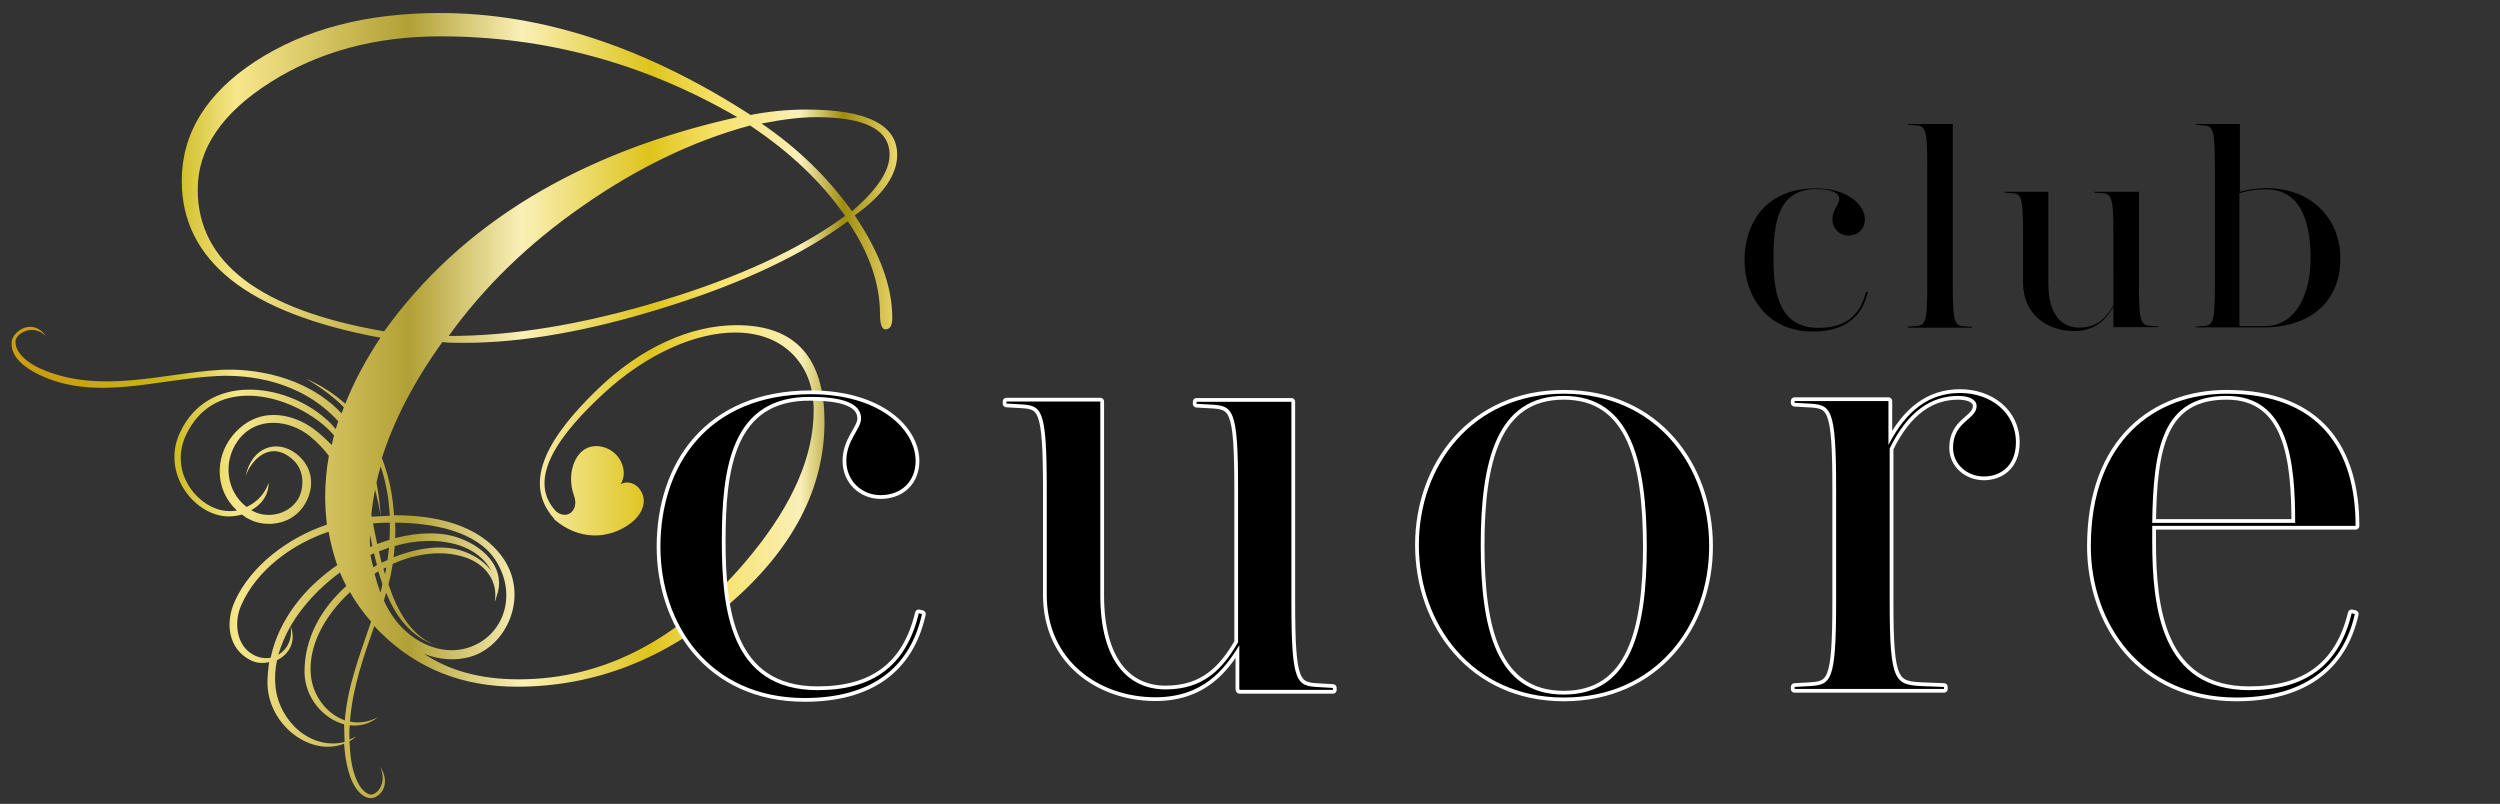 <?xml version="1.0" encoding="utf-8"?>
<!-- Generator: Adobe Illustrator 22.0.1, SVG Export Plug-In . SVG Version: 6.00 Build 0)  -->
<svg version="1.1" id="レイヤー_1" xmlns="http://www.w3.org/2000/svg" xmlns:xlink="http://www.w3.org/1999/xlink" x="0px"
	 y="0px" viewBox="0 0 1017.9 327.3" style="enable-background:new 0 0 1017.9 327.3;" xml:space="preserve">
<rect x="0" y="0" width="1017.9" height="327.3" fill="#333333" stroke="none"/>
<style type="text/css">
	.st0{fill:url(#SVGID_1_);}
	.st1{fill:none;stroke:#FFFFFF;stroke-width:3.064;stroke-linecap:round;stroke-linejoin:round;}
</style>
<linearGradient id="SVGID_1_" gradientUnits="userSpaceOnUse" x1="245.164" y1="248.72" x2="245.164" y2="609.149" gradientTransform="matrix(0 -1 -1 0 613.975 410.44)">
	<stop  offset="0" style="stop-color:#EBD76B"/>
	<stop  offset="6.060610e-02" style="stop-color:#9E8C0E"/>
	<stop  offset="0.109" style="stop-color:#FAF0B7"/>
	<stop  offset="0.206" style="stop-color:#F7E168"/>
	<stop  offset="0.279" style="stop-color:#DEC41B"/>
	<stop  offset="0.424" style="stop-color:#FAF0B7"/>
	<stop  offset="0.551" style="stop-color:#B1A035"/>
	<stop  offset="0.746" style="stop-color:#F7E78B"/>
	<stop  offset="0.824" style="stop-color:#C8B715"/>
	<stop  offset="0.952" style="stop-color:#C99F10"/>
</linearGradient>
<path class="st0" d="M365.3,63c0-12.2-12.4-18.4-37.1-18.4c-7.8,0-15.3,0.8-22.6,2.2C262.8,19.2,220.8,5.3,179,5.3
	c-29.9,0-54.9,6.6-74.9,19.6S74,54.3,74,73.6c0,32.6,27,53.9,80.9,63.9c-6,9-10.8,18-14.3,26.9c-4.4-3.9-9.6-7.4-16-10.2
	c6.1,3.5,11.2,7.4,15.4,11.6c-0.3,0.9-0.6,1.6-0.9,2.5c-15-15.8-37-18.4-49.5-17.7c-23.4,1.4-49.2,10.1-73.1-0.5
	c-5-2.2-10.4-6.3-10.2-11.2c0.1-2.9,6.9-7.5,12.5-2c-5.6-7.7-13.4-2.1-14,2c-0.9,6.6,6,11.1,10.4,13.3c23,11.6,48.8,2.1,73.3,0.9
	c12.5-0.6,33.8,1.6,49.2,18.4c-0.3,1.1-0.7,2.1-1,3.2c-1.3-1.5-2.6-3-4.2-4.3c-16.8-14.7-48.1-18.6-59.3,5.9
	c-6.9,14.9,3.6,30.6,16,33.5c2.7,0.7,6.1,0.6,9.3-0.3c1,0.8,2,1.5,3.2,2c6.1,3.2,17.4,2.8,22.7-6.7c3.7-6.5,3.2-14.6-3.7-20
	c-7.8-6.1-18.2-3-20.7,9.1c2.4-7,10.3-14.9,19.3-6.7c5.3,4.9,4.2,12.5,2,16.1c-3.8,6.1-12,7.9-17.9,5c-0.4-0.2-0.8-0.4-1.1-0.6
	c4-2.1,7-5.8,7.1-11.1c-1.7,4.7-5,8-9,9.8c-8.3-6.3-9.7-18.4-3.6-26.9c7.5-10.4,21.2-8.6,29.5-1.8c3,2.5,5.5,5.1,7.6,7.9
	c-1,5.6-1.5,11.2-1.5,16.7c0,3.8,0.3,7.6,0.7,11.3c-16,5.4-30.9,16.8-37.4,31c-4.2,9.1-2.7,19.5,6.1,24.1c2.4,1.3,5.2,1.5,7.8,0.9
	c-0.4,2.8-0.7,5.6-0.7,8.6c0.3,17.3,17.8,30,31.2,24.6c0.2,2.4,0.4,4.8,0.9,7.3c0.9,5.1,3.4,13.4,9.1,14.8c3.7,0.9,9.9-4.8,4.6-12.9
	c3.4,7.3-1.8,12.4-4.4,11.4c-4.1-1.5-6.4-8-7.3-13.7c-0.4-2.7-0.6-5.3-0.7-7.9c0.9-0.5,1.8-1.1,2.6-1.9c-0.9,0.5-1.8,0.9-2.6,1.2
	c-0.1-2-0.1-3.9,0.1-5.8c4,0.5,8.1-0.5,11.5-3.3c-3.8,2-7.8,2.6-11.4,1.8c1-13.8,5.6-26.5,9.9-38.9c0.8,0.9,1.6,1.7,2.4,2.5
	c15,14.9,33.5,22.2,55.6,22.2c31.7,0,60.4-11.2,86.4-33.5c25.9-22.4,38.9-47.1,38.9-74.3c0-26.3-11.9-39.4-35.8-39.4
	c-18.5,0-38.9,8.9-56.9,26.4c-18,17.5-31.4,36.8-17.3,52.5c0,0.1,0,0.2,0,0.2c9.7,8.4,21.9,8.4,31,1.6c4.7-3.5,7.3-9.1,3.8-13.9
	c-1.8-2.5-5.3-3.6-7.8-2c3.4-5.5-0.3-13.7-7.6-15.3c-10.2-2.2-15,10.1-11.4,19.9c2.2,5.8-2.7,10.2-7.3,6.4
	c-12.5-13.3,2-32,19.5-48.1c17.8-16.4,37.7-24.7,53.3-24.7c9.7,0,17.5,2.9,23.3,8.6c5.8,5.7,8.8,13.5,8.8,23.1
	c0,18.4-8.4,37.9-25.2,58.5c-27.7,34-59.4,51-94.9,51c-15.5,0-28.3-3.5-38.5-10.4c6.1,2.5,12.7,2.9,18.5,1.3
	c15.4-4.2,24.6-25.3,13.2-40.9c-9.6-13.1-27.5-16.9-44-16.8c-0.4-7.6-1.9-15.6-4.9-23.3c4.9-15.4,13.1-31.2,24.6-47.2
	c2.5,0.3,5.4,0.3,8.8,0.3c24.1,0,51.6-4.9,82.6-14.7c31.1-9.7,55.6-21.4,73.7-34.8c8.7,12.8,13.1,25.4,13.1,37.9
	c0,4.1,0.8,6.1,2.2,6.1c1.9,0,2.8-1.5,2.8-4.7c0-12.7-5.1-26.6-15.3-41.7C359.6,79.5,365.3,71.1,365.3,63z M127.4,174.4
	c-8.9-6.3-22.8-9.3-32.9,3.2c-7,8.7-7.1,21.9,2,30.3c-2.1,0.3-4.4,0.3-6.5-0.2c-10.6-2.4-21-16.1-14.3-30.5
	c10.7-22.9,37.8-18.2,54.5-5.4c2.2,1.7,4.1,3.5,5.8,5.5c-0.3,1.3-0.7,2.6-0.9,3.9C132.9,179,130.4,176.6,127.4,174.4z M158.6,219.8
	c-1.6,0.5-3.3,1-5,1.7c-0.6-2.8-1.2-5.5-1.7-8.4c2.1-0.2,4.4-0.3,6.8-0.3C158.8,215.2,158.7,217.5,158.6,219.8z M157.8,228
	c-0.8,0.3-1.5,0.8-2.4,1.1c-0.4-1.5-0.8-3.1-1.1-4.6c1.4-0.5,2.7-1,4.1-1.5C158.2,224.7,158,226.3,157.8,228z M160.7,222.3
	c8.9-2.5,17.9-2.9,26.2-0.3c6.1,2,10.8,5.8,13.3,10.7c-2.3-3.4-6.2-6.2-10.9-8c-7.9-3.1-18.6-2-29,2.2
	C160.4,225.4,160.6,223.9,160.7,222.3z M154.9,241.3c-0.9-2.5-1.7-5-2.4-7.7c0.5-0.3,1.1-0.7,1.6-1c0,0.1,0,0.1,0,0.2
	c0.5,1.6,1,3.3,1.6,5c-0.1,0.3-0.2,0.6-0.2,0.9C155.4,239.6,155.1,240.4,154.9,241.3z M150.9,226.2c0-0.1,0-0.2,0-0.3
	c0.4-0.2,0.9-0.4,1.4-0.6c0.3,1.6,0.8,3.2,1.2,4.8c-0.5,0.3-1,0.6-1.5,0.9C151.5,229.4,151.2,227.8,150.9,226.2z M150.7,222.7
	c0-0.9-0.1-1.8-0.1-2.7c0-0.7,0-1.4,0.1-2c0.3,1.5,0.6,3,0.9,4.4C151.3,222.4,150.9,222.6,150.7,222.7z M156.2,232
	c0-0.2-0.1-0.3-0.1-0.4c0.4-0.2,0.8-0.4,1.2-0.6c-0.2,0.9-0.3,1.9-0.5,2.8C156.6,233.2,156.4,232.6,156.2,232z M103,266.5
	c-6.7-3.6-7.9-13.1-4.8-20c6.2-14.3,20.7-25,35.6-30c0.8,4.7,2,9.2,3.5,13.6c-13.1,9-23.8,22.1-27.1,37.7
	C108,268.2,105.4,267.9,103,266.5z M118.3,254.9c0.9,5.3-1.4,9.6-5,11.7C114.5,262.7,116.1,258.8,118.3,254.9z M140.3,302.1
	c-13.5,3.4-26.5-8.1-28.1-22.3c-0.4-3.7-0.2-7.3,0.6-11c4.8-2.3,8-7.5,5.5-13.9c4.8-8.2,11.9-15.8,20.1-21.8
	c0.8,1.9,1.7,3.8,2.6,5.5c-10.1,9-17.2,21.3-17,35.3c0.2,10.4,7.8,18.8,16.1,21C140.2,297.4,140.2,299.7,140.3,302.1z M140.4,293.3
	c-7.3-2.6-12.9-9.8-13.8-18.1c-1.3-11.9,5.5-24.5,15.9-34.1c2.4,4.2,5.3,8.2,8.6,12C146.6,266.4,141.5,279.3,140.4,293.3z
	 M201.9,228.3c9.4,14.9,2.4,32.3-13.1,35.9c-9,2.1-20-1.9-27.5-11.4c-2-2.6-3.7-5.3-5-8.3c0.3-1.1,0.7-2.1,0.9-3.2
	c3.8,9.3,9.8,18,20.5,21.5c-10.3-3.6-16-14.3-19.5-24.8c0.6-2.4,1.2-5.2,1.7-8.4c9.6-4.3,20-5.7,29.1-2.8c8.7,2.7,14,10,12.4,18.4
	c0.3-0.8,0.6-1.6,0.8-2.4c3.8-10.2-3.6-19.4-14.9-23.6c-7.4-2.8-16.7-2.6-26.4-0.1c0.1-2,0.1-4.2,0-6.3
	C176.2,212.9,194.2,216.2,201.9,228.3z M158.7,210c-2.5,0.1-5,0.2-7.3,0.4c-0.1-0.3-0.2-0.7-0.2-0.9c0.3-3.3,0.9-6.7,1.5-10.1
	c0.9,3.3,1.7,6.9,2.3,10.8c-0.3-5-0.9-9.5-1.7-13.7c0.5-2.2,1-4.4,1.7-6.6C157.3,196.7,158.4,203.6,158.7,210z M156.4,134.9
	c-50.5-8.7-75.9-28-75.9-57.7c0-16.7,9.9-31.2,29.6-43.7s42.8-18.7,69.2-18.7c42.7,0,83,10.9,120.9,32.9
	C235.7,62.1,187.8,91.2,156.4,134.9z M269.1,122.5c-31.6,9.6-60.3,14.3-86.4,14.3c14.2-19.8,32.3-37.5,54.5-52.9
	c22.2-15.5,44.9-26.5,68.2-32.8c16.2,10.8,29.1,23,38.7,36.8C325.7,101.4,300.7,113,269.1,122.5z M310.1,50.3
	c8.6-1.7,16-2.6,22.2-2.6c19.9,0,29.9,5.1,29.9,15.3c0,6.6-5.1,14.3-15.3,23C337.2,72.4,325,60.5,310.1,50.3z"/>
<g>
	<g>
		<g>
			<path class="st1" d="M293.9,220.3c0,27.2,3.1,60.7,39,60.7c22.2,0,36-9.6,41.2-31.3l1.3,0.3c-4.9,22.2-20.9,34.2-47.8,34.2
				c-39,0-58.7-30.3-58.7-61.6c0-32.9,19.1-62.1,61.3-62.1c27.9,0,42.6,14.3,42.6,27.2c0,8.2-5.7,13.9-14.3,13.9
				c-7.5,0-13.9-5.7-13.9-13.9c0-8.6,6-13,6-17.3c0-4.2-3.4-8.8-20.4-8.8C297.4,161.2,293.9,191.2,293.9,220.3z"/>
			<path class="st1" d="M504.6,280.6v-17.9c-6,9.9-14.8,21.2-34.2,21.2c-22.7,0-44.2-14.7-44.2-41.7v-42.9
				c0-33.9-2.1-34.2-11.2-34.7l-5.2-0.3v-0.8h38.2v78.9c0,26.6,11.2,38.3,26.6,38.3s23.2-8.3,29.5-19.2v-62.1
				c0-33.9-2.1-34.2-11.7-34.7l-5.2-0.3v-0.8h38.6v81.5c0,33.9,2.1,34.2,11.7,34.7l5.2,0.3v0.8h-38V280.6z"/>
			<path class="st1" d="M636.7,284c-37.3,0-59-29.8-59-62.1c0-32.4,21.7-61.6,59-61.6c37.7,0,59.2,29.5,59.2,62
				C696,254.5,674.3,284,636.7,284z M636.7,161.2c-27.4,0-33.8,26.6-33.8,60.8c0,33.8,6.2,60.8,33.8,60.8
				c27.4,0,33.8-26.4,33.8-60.5C670.4,188.5,664.2,161.2,636.7,161.2z"/>
			<path class="st1" d="M797.3,161.2c-10.9,0-20.5,6.2-27.9,21.4v62.1c0,33.9,2.1,34.2,14.3,34.7l7.8,0.3v0.8h-60.8v-0.8l5.2-0.3
				c9.6-0.5,11.7-0.8,11.7-34.7v-45.7c0-33.9-2.1-34.2-11.7-34.7l-5.2-0.3v-0.7h38.2v17.9c7.3-14.3,16.8-21.2,29.2-21.2
				c12.2,0,22.7,7.8,22.7,20.1c0,10.1-6.8,13.9-13,13.9c-6.8,0-12.6-4.9-12.6-11.7c0-10.8,9.6-11.4,9.6-17
				C804.9,163.5,803,161.2,797.3,161.2z"/>
			<path class="st1" d="M910.6,284c-39,0-59.3-30.3-59.3-61.6c0-43,26.1-62.1,55.3-62.1c37.7,0,52.5,22.7,52.5,53.8h-82.8v6.2
				c0,27.2,3.6,60.7,39.5,60.7c22.2,0,36.5-9.6,41.7-31.3l1.3,0.3C953.9,271.9,937.5,284,910.6,284z M876.3,212.9h58.2
				c0-25.1-2.6-51.7-27.9-51.7C880.6,161.2,876.7,182.1,876.3,212.9z"/>
		</g>
		<g>
			<path d="M293.9,220.3c0,27.2,3.1,60.7,39,60.7c22.2,0,36-9.6,41.2-31.3l1.3,0.3c-4.9,22.2-20.9,34.2-47.8,34.2
				c-39,0-58.7-30.3-58.7-61.6c0-32.9,19.1-62.1,61.3-62.1c27.9,0,42.6,14.3,42.6,27.2c0,8.2-5.7,13.9-14.3,13.9
				c-7.5,0-13.9-5.7-13.9-13.9c0-8.6,6-13,6-17.3c0-4.2-3.4-8.8-20.4-8.8C297.4,161.2,293.9,191.2,293.9,220.3z"/>
			<path d="M504.6,280.6v-17.9c-6,9.9-14.8,21.2-34.2,21.2c-22.7,0-44.2-14.7-44.2-41.7v-42.9c0-33.9-2.1-34.2-11.2-34.7l-5.2-0.3
				v-0.8h38.2v78.9c0,26.6,11.2,38.3,26.6,38.3s23.2-8.3,29.5-19.2v-62.1c0-33.9-2.1-34.2-11.7-34.7l-5.2-0.3v-0.8h38.6v81.5
				c0,33.9,2.1,34.2,11.7,34.7l5.2,0.3v0.8h-38V280.6z"/>
			<path d="M636.7,284c-37.3,0-59-29.8-59-62.1c0-32.4,21.7-61.6,59-61.6c37.7,0,59.2,29.5,59.2,62C696,254.5,674.3,284,636.7,284z
				 M636.7,161.2c-27.4,0-33.8,26.6-33.8,60.8c0,33.8,6.2,60.8,33.8,60.8c27.4,0,33.8-26.4,33.8-60.5
				C670.4,188.5,664.2,161.2,636.7,161.2z"/>
			<path d="M797.3,161.2c-10.9,0-20.5,6.2-27.9,21.4v62.1c0,33.9,2.1,34.2,14.3,34.7l7.8,0.3v0.8h-60.8v-0.8l5.2-0.3
				c9.6-0.5,11.7-0.8,11.7-34.7v-45.7c0-33.9-2.1-34.2-11.7-34.7l-5.2-0.3v-0.7h38.2v17.9c7.3-14.3,16.8-21.2,29.2-21.2
				c12.2,0,22.7,7.8,22.7,20.1c0,10.1-6.8,13.9-13,13.9c-6.8,0-12.6-4.9-12.6-11.7c0-10.8,9.6-11.4,9.6-17
				C804.9,163.5,803,161.2,797.3,161.2z"/>
			<path d="M910.6,284c-39,0-59.3-30.3-59.3-61.6c0-43,26.1-62.1,55.3-62.1c37.7,0,52.5,22.7,52.5,53.8h-82.8v6.2
				c0,27.2,3.6,60.7,39.5,60.7c22.2,0,36.5-9.6,41.7-31.3l1.3,0.3C953.9,271.9,937.5,284,910.6,284z M876.3,212.9h58.2
				c0-25.1-2.6-51.7-27.9-51.7C880.6,161.2,876.7,182.1,876.3,212.9z"/>
		</g>
	</g>
	<g>
		<path d="M722.1,105c0,12.7,1.5,28.5,18.3,28.5c10.4,0,17-4.6,19.4-14.8l0.7,0.2c-2.3,10.4-9.8,16.1-22.5,16.1
			c-18.3,0-27.7-14.3-27.7-29c0-15.5,9-29.3,28.9-29.3c13.2,0,20.1,6.7,20.1,12.7c0,3.8-2.8,6.5-6.7,6.5c-3.6,0-6.5-2.8-6.5-6.5
			c0-4.1,2.8-6.2,2.8-8.2s-1.6-4.2-9.6-4.2C723.7,77.1,722.1,91.3,722.1,105z"/>
		<path d="M795.1,116.6c0,16,1,16.1,5.5,16.3l2.4,0.2v0.3h-26.2V133l2.4-0.2c4.6-0.3,5.5-0.3,5.5-16.3V67.3c0-16-1-16.1-5.5-16.3
			l-2.4-0.2v-0.3h18.3L795.1,116.6L795.1,116.6z"/>
		<path d="M860.5,133.4v-8.5c-2.8,4.7-7,9.9-16.1,9.9c-10.8,0-20.7-6.8-20.7-19.7V94.9c0-16-1-16.1-5.2-16.3l-2.4-0.2v-0.3h17.9
			v37.2c0,12.6,5.2,18.1,12.6,18.1c7.2,0,10.9-3.9,13.9-9.1V94.9c0-16-1-16.1-5.5-16.3l-2.4-0.2v-0.3h18.3v38.3
			c0,16,1,16.1,5.5,16.3l2.4,0.2v0.3h-18.1V133.4z"/>
		<path d="M911.9,78.1c3.9-1.1,7.8-1.5,10.8-1.5c18.9,0,30.2,12.9,30.2,28.5c0,20.2-15.3,28.2-30.8,28.2h-28.2V133l2.4-0.2
			c4.6-0.3,5.5-0.3,5.5-16.3V67.3c0-16-1-16.1-5.5-16.3l-2.4-0.2v-0.3h18.1V78.1z M922.6,77.1c-3.4,0-6.7,0.3-10.8,1.6v54.1H922
			c13.2,0,18.8-13.7,18.8-27.7C940.7,87.5,935.2,77.1,922.6,77.1z"/>
	</g>
</g>
</svg>
